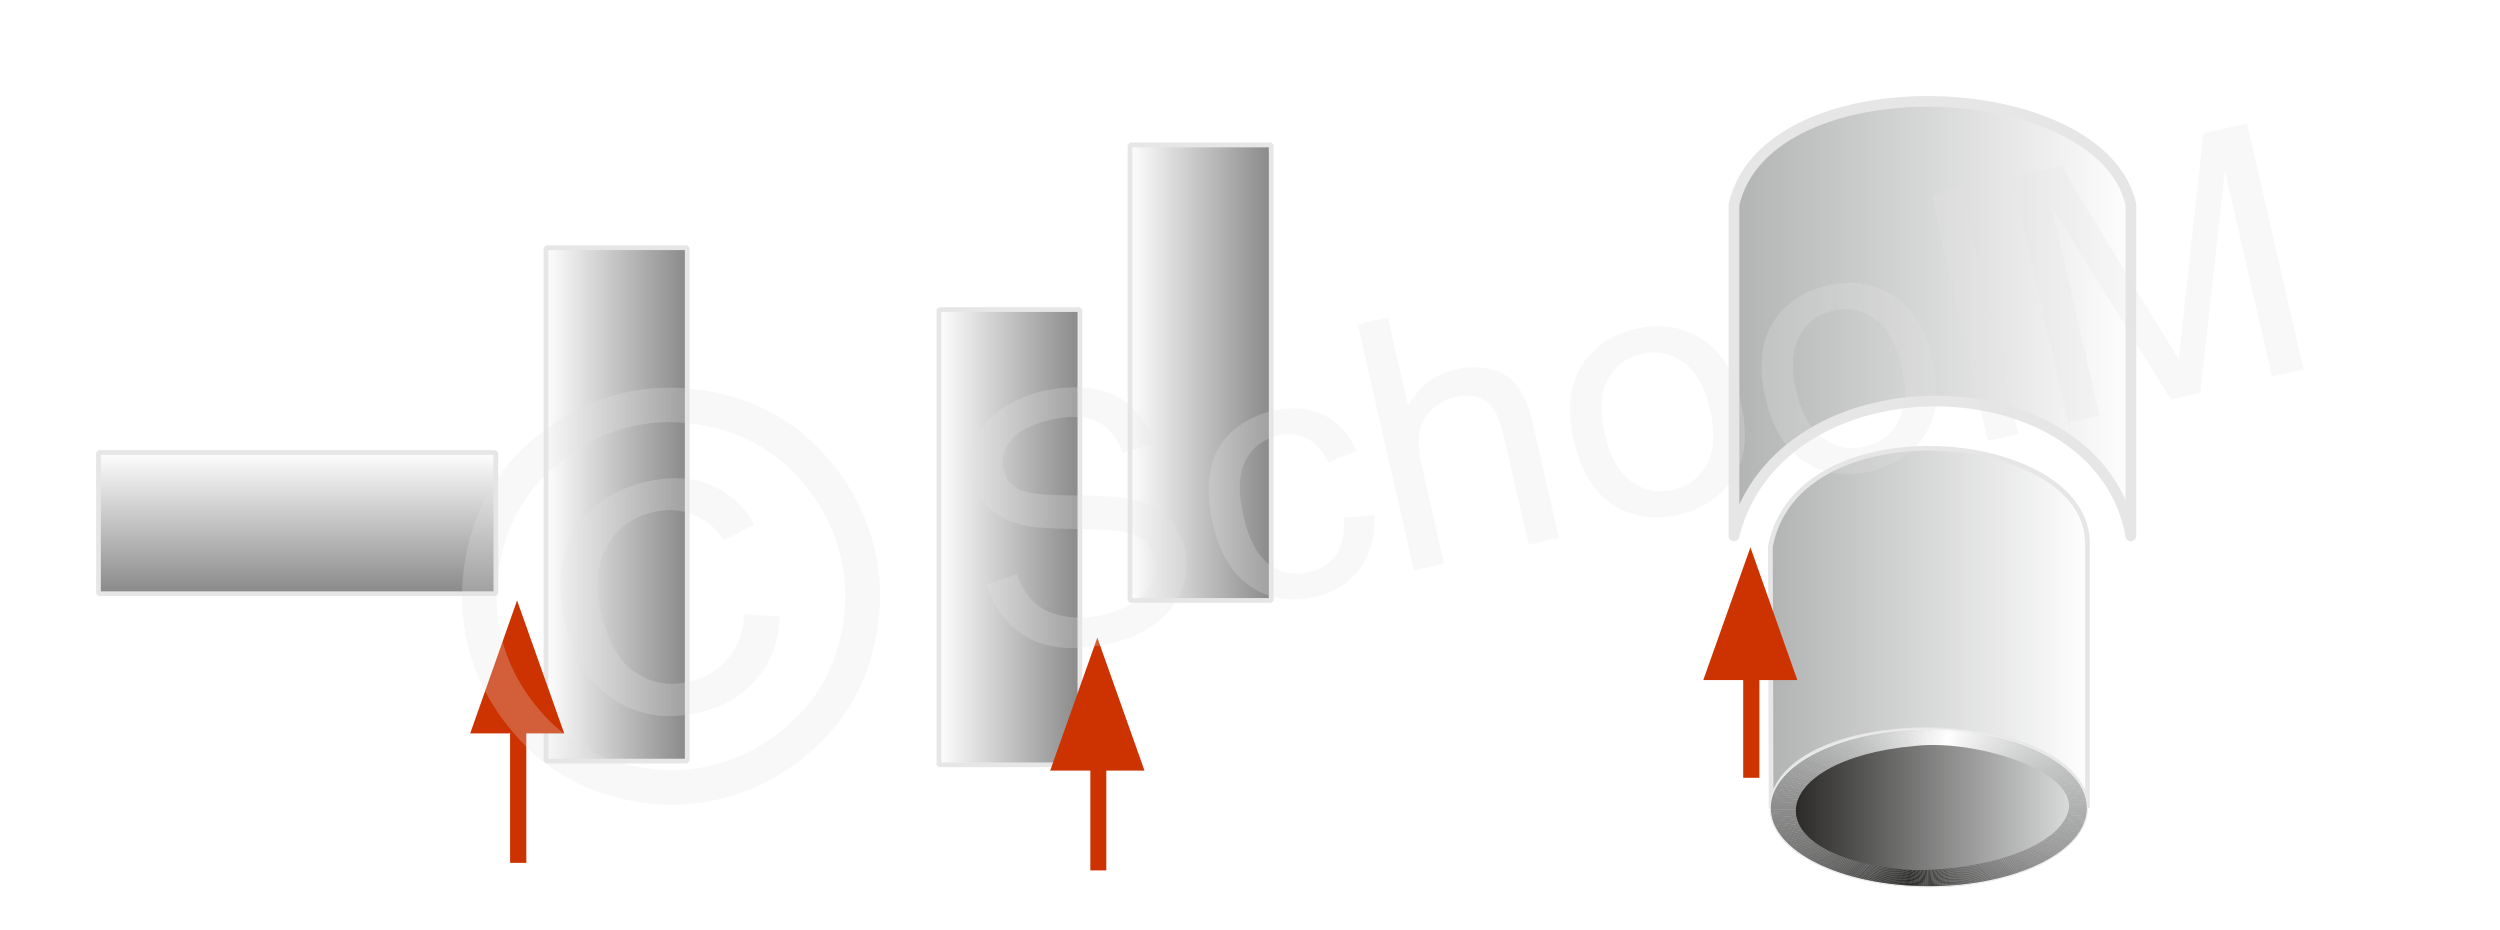 <svg xmlns="http://www.w3.org/2000/svg" width="484" height="180" style="shape-rendering:geometricPrecision;text-rendering:geometricPrecision;image-rendering:optimizeQuality;fill-rule:evenodd;clip-rule:evenodd" viewBox="0 0 100.12 37.27" xmlns:xlink="http://www.w3.org/1999/xlink"><defs><clipPath id="id0"><path d="M77.27 35.55c-3.51 0-6.36-1.41-6.36-3.16 0-1.75 2.85-3.17 6.36-3.17 3.52 0 6.36 1.42 6.36 3.17s-2.84 3.16-6.36 3.16z"/></clipPath><linearGradient id="id1" gradientUnits="userSpaceOnUse" x1="69.46" y1="12.77" x2="85.38" y2="12.77"><stop offset="0" style="stop-opacity:1;stop-color:#b2b3b3"/><stop offset="1" style="stop-opacity:1;stop-color:#fefefe"/></linearGradient><linearGradient id="id2" gradientUnits="userSpaceOnUse" x1="27.5" y1="20.22" x2="21.84" y2="20.22"><stop offset="0" style="stop-opacity:1;stop-color:#898989"/><stop offset="1" style="stop-opacity:1;stop-color:#fefefe"/></linearGradient><linearGradient id="id3" gradientUnits="userSpaceOnUse" xlink:href="#id1" x1="70.92" y1="25.18" x2="83.63" y2="25.18"/><linearGradient id="id4" gradientUnits="userSpaceOnUse" xlink:href="#id2" x1="43.24" y1="21.54" x2="37.59" y2="21.54"/><linearGradient id="id5" gradientUnits="userSpaceOnUse" xlink:href="#id2" x1="50.91" y1="14.94" x2="45.25" y2="14.94"/><linearGradient id="id6" gradientUnits="userSpaceOnUse" x1="71.94" y1="32.37" x2="82.89" y2="32.37"><stop offset="0" style="stop-opacity:1;stop-color:#2b2a29"/><stop offset="1" style="stop-opacity:1;stop-color:#d9dada"/></linearGradient><linearGradient id="id7" gradientUnits="userSpaceOnUse" xlink:href="#id2" x1="11.87" y1="23.8" x2="11.87" y2="18.14"/></defs><g id="Ebene_x0020_1"><g id="_1099997136"><polygon points="21.84,30.51 21.84,9.93 27.5,9.93 27.5,30.51" style="fill:url(#id2);stroke:#e6e6e6;stroke-width:.19;stroke-linejoin:bevel;stroke-miterlimit:22.926"/><polygon points="45.25,24.07 45.25,5.81 50.91,5.81 50.91,24.07" style="fill:url(#id5);stroke:#e6e6e6;stroke-width:.19;stroke-linejoin:bevel;stroke-miterlimit:22.926"/><polygon points="37.59,30.66 37.59,12.41 43.24,12.41 43.24,30.66" style="fill:url(#id4);stroke:#e6e6e6;stroke-width:.19;stroke-linejoin:bevel;stroke-miterlimit:22.926"/><polygon points="3.9,18.14 19.83,18.14 19.83,23.8 3.9,23.8" style="fill:url(#id7);stroke:#e6e6e6;stroke-width:.19;stroke-linejoin:bevel;stroke-miterlimit:22.926"/><path d="M83.63 32.39c-.36-4.14-12.37-4.23-12.68 0l-.03-10.47c1.07-5.77 12.71-4.69 12.71-.15v10.62z" style="fill:url(#id3);stroke:#e6e6e6;stroke-width:.19;stroke-miterlimit:22.926"/><g><g style="clip-path:url(#id0)"><polygon points="77.27,32.39 79.24,24.95 79.1,24.91" style="fill:#fefefe"/><polygon id="1" points="77.27,32.39 79.13,24.92 79.01,24.89" style="fill:#fdfdfd"/><polygon id="2" points="77.27,32.39 79.04,24.89 78.92,24.87" style="fill:#fcfcfc"/><polygon id="3" points="77.27,32.39 78.94,24.87 78.83,24.85" style="fill:#fbfcfb"/><polygon id="4" points="77.27,32.39 78.85,24.85 78.73,24.83" style="fill:#fbfbfb"/><polygon id="5" points="77.27,32.39 78.76,24.83 78.64,24.81" style="fill:#fafafa"/><polygon id="6" points="77.27,32.39 78.66,24.82 78.55,24.8" style="fill:#f9f9f9"/><polygon id="7" points="77.27,32.39 78.57,24.8 78.45,24.78" style="fill:#f9f9f9"/><polygon id="8" points="77.27,32.39 78.48,24.79 78.36,24.77" style="fill:#f8f8f8"/><polygon id="9" points="77.27,32.39 78.38,24.77 78.27,24.75" style="fill:#f7f7f7"/><polygon id="10" points="77.27,32.39 78.29,24.76 78.17,24.74" style="fill:#f6f6f6"/><polygon id="11" points="77.27,32.39 78.2,24.75 78.08,24.73" style="fill:#f6f6f6"/><polygon id="12" points="77.27,32.39 78.1,24.73 77.98,24.72" style="fill:#f5f5f5"/><polygon id="13" points="77.27,32.39 78.01,24.73 77.89,24.71" style="fill:#f4f4f4"/><polygon id="14" points="77.27,32.39 77.91,24.72 77.79,24.71" style="fill:#f3f4f4"/><polygon id="15" points="77.27,32.39 77.82,24.71 77.7,24.7" style="fill:#f3f3f3"/><polygon id="16" points="77.27,32.39 77.72,24.7 77.6,24.7" style="fill:#f2f2f2"/><polygon id="17" points="77.27,32.39 77.63,24.7 77.51,24.69" style="fill:#f1f1f1"/><polygon id="18" points="77.27,32.39 77.53,24.69 77.42,24.69" style="fill:#f1f1f1"/><polygon id="19" points="77.27,32.39 77.44,24.69 77.32,24.69" style="fill:#f0f0f0"/><polygon id="20" points="77.27,32.39 77.34,24.69 77.23,24.69" style="fill:#efefef"/><polygon id="21" points="77.27,32.39 77.25,24.69 77.13,24.69" style="fill:#eeefef"/><polygon id="22" points="77.27,32.39 77.15,24.69 77.04,24.69" style="fill:#eee"/><polygon id="23" points="77.27,32.39 77.06,24.69 76.94,24.7" style="fill:#ededed"/><polygon id="24" points="77.27,32.39 76.96,24.7 76.85,24.7" style="fill:#eceded"/><polygon id="25" points="77.27,32.39 76.87,24.7 76.75,24.71" style="fill:#ebecec"/><polygon id="26" points="77.27,32.39 76.78,24.71 76.66,24.71" style="fill:#ebebeb"/><polygon id="27" points="77.27,32.39 76.68,24.71 76.56,24.72" style="fill:#eaeaea"/><polygon id="28" points="77.27,32.39 76.59,24.72 76.47,24.73" style="fill:#e9eaea"/><polygon id="29" points="77.27,32.39 76.49,24.73 76.37,24.74" style="fill:#e9e9e9"/><polygon id="30" points="77.27,32.39 76.4,24.74 76.28,24.75" style="fill:#e8e8e8"/><polygon id="31" points="77.27,32.39 76.3,24.75 76.19,24.77" style="fill:#e7e8e8"/><polygon id="32" points="77.27,32.39 76.21,24.76 76.09,24.78" style="fill:#e6e7e7"/><polygon id="33" points="77.27,32.39 76.12,24.78 76,24.8" style="fill:#e6e6e6"/><polygon id="34" points="77.27,32.39 76.02,24.79 75.9,24.81" style="fill:#e5e5e5"/><polygon id="35" points="77.27,32.39 75.93,24.81 75.81,24.83" style="fill:#e4e5e5"/><polygon id="36" points="77.27,32.39 75.83,24.83 75.72,24.85" style="fill:#e4e4e4"/><polygon id="37" points="77.27,32.39 75.74,24.84 75.63,24.87" style="fill:#e3e3e3"/><polygon id="38" points="77.27,32.39 75.65,24.86 75.53,24.89" style="fill:#e2e3e3"/><polygon id="39" points="77.27,32.39 75.56,24.88 75.44,24.91" style="fill:#e1e2e2"/><polygon id="40" points="77.27,32.39 75.46,24.91 75.35,24.93" style="fill:#e1e1e1"/><polygon id="41" points="77.27,32.39 75.37,24.93 75.26,24.96" style="fill:#e0e0e0"/><polygon id="42" points="77.27,32.39 75.28,24.95 75.17,24.98" style="fill:#dfe0e0"/><polygon id="43" points="77.27,32.39 75.19,24.98 75.08,25.01" style="fill:#dedfdf"/><polygon id="44" points="77.27,32.39 75.1,25 74.98,25.04" style="fill:#dedede"/><polygon id="45" points="77.27,32.39 75.01,25.03 74.89,25.07" style="fill:#ddddde"/><polygon id="46" points="77.27,32.39 74.92,25.06 74.8,25.1" style="fill:#dcdddd"/><polygon id="47" points="77.27,32.39 74.83,25.09 74.71,25.13" style="fill:#dcdcdc"/><polygon id="48" points="77.27,32.39 74.74,25.12 74.63,25.16" style="fill:#dbdbdb"/><polygon id="49" points="77.27,32.39 74.65,25.15 74.54,25.19" style="fill:#dadbdb"/><polygon id="50" points="77.27,32.39 74.56,25.18 74.45,25.23" style="fill:#d9dada"/><polygon id="51" points="77.27,32.39 74.47,25.22 74.36,25.26" style="fill:#d9d9d9"/><polygon id="52" points="77.27,32.39 74.38,25.25 74.27,25.3" style="fill:#d8d8d9"/><polygon id="53" points="77.27,32.39 74.29,25.29 74.19,25.34" style="fill:#d7d8d8"/><polygon id="54" points="77.27,32.39 74.21,25.33 74.1,25.37" style="fill:#d6d7d7"/><polygon id="55" points="77.27,32.39 74.12,25.37 74.01,25.41" style="fill:#d6d6d6"/><polygon id="56" points="77.27,32.39 74.03,25.4 73.93,25.46" style="fill:#d5d5d6"/><polygon id="57" points="77.27,32.39 73.95,25.45 73.84,25.5" style="fill:#d4d5d5"/><polygon id="58" points="77.27,32.39 73.86,25.49 73.76,25.54" style="fill:#d3d4d4"/><polygon id="59" points="77.27,32.39 73.78,25.53 73.67,25.58" style="fill:#d2d3d3"/><polygon id="60" points="77.27,32.39 73.69,25.57 73.59,25.63" style="fill:#d2d2d3"/><polygon id="61" points="77.27,32.39 73.61,25.62 73.51,25.67" style="fill:#d1d2d2"/><polygon id="62" points="77.27,32.39 73.53,25.66 73.42,25.72" style="fill:#d0d1d1"/><polygon id="63" points="77.27,32.39 73.44,25.71 73.34,25.77" style="fill:#cfd0d0"/><polygon id="64" points="77.27,32.39 73.36,25.76 73.26,25.82" style="fill:#cfcfcf"/><polygon id="65" points="77.27,32.39 73.28,25.81 73.18,25.87" style="fill:#cececf"/><polygon id="66" points="77.27,32.39 73.2,25.86 73.1,25.92" style="fill:#cdcece"/><polygon id="67" points="77.27,32.39 73.12,25.91 73.02,25.97" style="fill:#cccdcd"/><polygon id="68" points="77.27,32.39 73.04,25.96 72.94,26.02" style="fill:#ccc"/><polygon id="69" points="77.27,32.39 72.96,26.01 72.86,26.08" style="fill:#cbcbcc"/><polygon id="70" points="77.27,32.39 72.88,26.06 72.79,26.13" style="fill:#cacbcb"/><polygon id="71" points="77.27,32.39 72.81,26.12 72.71,26.19" style="fill:#c9caca"/><polygon id="72" points="77.27,32.39 72.73,26.17 72.63,26.24" style="fill:#c8c9c9"/><polygon id="73" points="77.27,32.39 72.65,26.23 72.56,26.3" style="fill:#c8c8c9"/><polygon id="74" points="77.27,32.39 72.58,26.29 72.48,26.36" style="fill:#c7c8c8"/><polygon id="75" points="77.27,32.39 72.5,26.35 72.41,26.42" style="fill:#c6c7c7"/><polygon id="76" points="77.27,32.39 72.43,26.41 72.34,26.48" style="fill:#c5c6c6"/><polygon id="77" points="77.27,32.39 72.36,26.47 72.26,26.54" style="fill:#c5c5c6"/><polygon id="78" points="77.27,32.39 72.28,26.53 72.19,26.6" style="fill:#c4c5c5"/><polygon id="79" points="77.27,32.39 72.21,26.59 72.12,26.67" style="fill:#c3c4c4"/><polygon id="80" points="77.27,32.39 72.14,26.65 72.05,26.73" style="fill:#c2c3c3"/><polygon id="81" points="77.27,32.39 72.07,26.72 71.98,26.8" style="fill:#c2c2c3"/><polygon id="82" points="77.27,32.39 72,26.78 71.91,26.86" style="fill:#c1c1c2"/><polygon id="83" points="77.27,32.39 71.93,26.84 71.85,26.93" style="fill:#c0c1c1"/><polygon id="84" points="77.27,32.39 71.86,26.91 71.78,27" style="fill:#bfc0c0"/><polygon id="85" points="77.27,32.39 71.8,26.98 71.71,27.06" style="fill:#bfbfc0"/><polygon id="86" points="77.27,32.39 71.73,27.05 71.65,27.13" style="fill:#bebebf"/><polygon id="87" points="77.27,32.39 71.66,27.11 71.58,27.2" style="fill:#bdbebe"/><polygon id="88" points="77.27,32.39 71.6,27.18 71.52,27.27" style="fill:#bcbdbd"/><polygon id="89" points="77.27,32.39 71.54,27.25 71.46,27.34" style="fill:#bbbcbd"/><polygon id="90" points="77.27,32.39 71.47,27.33 71.4,27.42" style="fill:#bbbbbc"/><polygon id="91" points="77.27,32.39 71.41,27.4 71.34,27.49" style="fill:#babbbb"/><polygon id="92" points="77.27,32.39 71.35,27.47 71.28,27.56" style="fill:#b9baba"/><polygon id="93" points="77.27,32.39 71.29,27.54 71.22,27.64" style="fill:#b8b9ba"/><polygon id="94" points="77.27,32.39 71.23,27.62 71.16,27.71" style="fill:#b8b8b9"/><polygon id="95" points="77.27,32.39 71.17,27.69 71.1,27.79" style="fill:#b7b8b8"/><polygon id="96" points="77.27,32.39 71.12,27.77 71.05,27.86" style="fill:#b6b7b7"/><polygon id="97" points="77.27,32.39 71.06,27.84 70.99,27.94" style="fill:#b5b6b7"/><polygon id="98" points="77.27,32.39 71,27.92 70.94,28.02" style="fill:#b5b5b6"/><polygon id="99" points="77.27,32.39 70.95,28 70.88,28.1" style="fill:#b4b4b5"/><polygon id="100" points="77.27,32.39 70.9,28.08 70.83,28.18" style="fill:#b3b4b4"/><polygon id="101" points="77.27,32.39 70.84,28.16 70.78,28.25" style="fill:#b2b3b3"/><polygon id="102" points="77.27,32.39 70.79,28.24 70.73,28.34" style="fill:#b1b2b3"/><polygon id="103" points="77.27,32.39 70.74,28.32 70.68,28.42" style="fill:#b1b1b2"/><polygon id="104" points="77.27,32.39 70.69,28.4 70.63,28.5" style="fill:#b0b0b1"/><polygon id="105" points="77.27,32.39 70.64,28.48 70.58,28.58" style="fill:#afb0b0"/><polygon id="106" points="77.27,32.39 70.59,28.56 70.54,28.66" style="fill:#aeafaf"/><polygon id="107" points="77.27,32.39 70.55,28.64 70.49,28.75" style="fill:#adaeae"/><polygon id="108" points="77.27,32.39 70.5,28.73 70.45,28.83" style="fill:#adadae"/><polygon id="109" points="77.27,32.39 70.46,28.81 70.4,28.91" style="fill:#acacad"/><polygon id="110" points="77.27,32.39 70.41,28.89 70.36,29" style="fill:#abacac"/><polygon id="111" points="77.27,32.39 70.37,28.98 70.32,29.08" style="fill:#aaabab"/><polygon id="112" points="77.27,32.39 70.33,29.06 70.28,29.17" style="fill:#a9aaaa"/><polygon id="113" points="77.27,32.39 70.29,29.15 70.24,29.26" style="fill:#a9a9a9"/><polygon id="114" points="77.27,32.39 70.25,29.24 70.2,29.34" style="fill:#a8a8a9"/><polygon id="115" points="77.27,32.39 70.21,29.32 70.17,29.43" style="fill:#a7a7a8"/><polygon id="116" points="77.27,32.39 70.17,29.41 70.13,29.52" style="fill:#a6a7a7"/><polygon id="117" points="77.27,32.39 70.14,29.5 70.09,29.61" style="fill:#a5a6a6"/><polygon id="118" points="77.27,32.39 70.1,29.58 70.06,29.7" style="fill:#a4a5a5"/><polygon id="119" points="77.27,32.39 70.07,29.67 70.03,29.78" style="fill:#a4a4a4"/><polygon id="120" points="77.27,32.39 70.04,29.76 70,29.87" style="fill:#a3a3a4"/><polygon id="121" points="77.27,32.39 70,29.85 69.97,29.96" style="fill:#a2a3a3"/><polygon id="122" points="77.27,32.39 69.97,29.94 69.94,30.05" style="fill:#a1a2a2"/><polygon id="123" points="77.27,32.39 69.94,30.03 69.91,30.14" style="fill:#a0a1a1"/><polygon id="124" points="77.27,32.39 69.92,30.12 69.88,30.24" style="fill:#a0a0a0"/><polygon id="125" points="77.27,32.39 69.89,30.21 69.86,30.33" style="fill:#9f9f9f"/><polygon id="126" points="77.27,32.39 69.86,30.3 69.83,30.42" style="fill:#9e9e9f"/><polygon id="127" points="77.27,32.39 69.84,30.4 69.81,30.51" style="fill:#9d9e9e"/><polygon id="128" points="77.27,32.39 69.81,30.49 69.78,30.6" style="fill:#9c9d9d"/><polygon id="129" points="77.27,32.39 69.79,30.58 69.76,30.69" style="fill:#9c9c9c"/><polygon id="130" points="77.27,32.39 69.77,30.67 69.74,30.79" style="fill:#9b9b9b"/><polygon id="131" points="77.27,32.39 69.75,30.76 69.72,30.88" style="fill:#9a9a9a"/><polygon id="132" points="77.27,32.39 69.73,30.86 69.71,30.97" style="fill:#999a99"/><polygon id="133" points="77.27,32.39 69.71,30.95 69.69,31.07" style="fill:#989999"/><polygon id="134" points="77.27,32.39 69.69,31.04 69.67,31.16" style="fill:#979898"/><polygon id="135" points="77.27,32.39 69.68,31.14 69.66,31.25" style="fill:#979797"/><polygon id="136" points="77.27,32.39 69.66,31.23 69.65,31.35" style="fill:#969696"/><polygon id="137" points="77.27,32.39 69.65,31.32 69.63,31.44" style="fill:#959595"/><polygon id="138" points="77.27,32.39 69.64,31.42 69.62,31.54" style="fill:#949594"/><polygon id="139" points="77.27,32.39 69.62,31.51 69.61,31.63" style="fill:#939494"/><polygon id="140" points="77.27,32.39 69.61,31.61 69.6,31.72" style="fill:#939393"/><polygon id="141" points="77.27,32.39 69.61,31.7 69.6,31.82" style="fill:#929292"/><polygon id="142" points="77.27,32.39 69.6,31.8 69.59,31.91" style="fill:#919191"/><polygon id="143" points="77.27,32.39 69.59,31.89 69.58,32.01" style="fill:#909090"/><polygon id="144" points="77.27,32.39 69.59,31.98 69.58,32.1" style="fill:#8f908f"/><polygon id="145" points="77.27,32.39 69.58,32.08 69.58,32.2" style="fill:#8e8f8e"/><polygon id="146" points="77.27,32.39 69.58,32.17 69.58,32.29" style="fill:#8e8e8e"/><polygon id="147" points="77.27,32.39 69.58,32.27 69.57,32.39" style="fill:#8d8d8d"/><polygon id="148" points="77.27,32.39 69.58,32.36 69.58,32.48" style="fill:#8c8c8c"/><polygon id="149" points="77.27,32.39 69.58,32.46 69.58,32.58" style="fill:#8b8b8b"/><polygon id="150" points="77.27,32.39 69.58,32.55 69.58,32.67" style="fill:#8a8b8a"/><polygon id="151" points="77.27,32.39 69.58,32.65 69.58,32.77" style="fill:#8a8a89"/><polygon id="152" points="77.27,32.39 69.58,32.74 69.59,32.86" style="fill:#898989"/><polygon id="153" points="77.27,32.39 69.59,32.84 69.6,32.96" style="fill:#888"/><polygon id="154" points="77.27,32.39 69.59,32.93 69.6,33.05" style="fill:#878787"/><polygon id="155" points="77.27,32.39 69.6,33.03 69.61,33.15" style="fill:#868686"/><polygon id="156" points="77.27,32.39 69.61,33.12 69.62,33.24" style="fill:#858585"/><polygon id="157" points="77.27,32.39 69.62,33.22 69.63,33.33" style="fill:#848584"/><polygon id="158" points="77.27,32.39 69.63,33.31 69.65,33.43" style="fill:#838483"/><polygon id="159" points="77.27,32.39 69.64,33.4 69.66,33.52" style="fill:#838382"/><polygon id="160" points="77.27,32.39 69.66,33.5 69.67,33.62" style="fill:#828281"/><polygon id="161" points="77.27,32.39 69.67,33.59 69.69,33.71" style="fill:#818180"/><polygon id="162" points="77.27,32.39 69.69,33.69 69.71,33.8" style="fill:gray"/><polygon id="163" points="77.27,32.39 69.7,33.78 69.72,33.9" style="fill:#7f7f7f"/><polygon id="164" points="77.27,32.39 69.72,33.87 69.74,33.99" style="fill:#7e7e7e"/><polygon id="165" points="77.27,32.39 69.74,33.96 69.76,34.08" style="fill:#7d7d7d"/><polygon id="166" points="77.27,32.39 69.76,34.06 69.78,34.17" style="fill:#7c7c7c"/><polygon id="167" points="77.27,32.39 69.78,34.15 69.81,34.27" style="fill:#7c7c7b"/><polygon id="168" points="77.27,32.39 69.8,34.24 69.83,34.36" style="fill:#7b7b7a"/><polygon id="169" points="77.27,32.39 69.83,34.33 69.86,34.45" style="fill:#7a7a79"/><polygon id="170" points="77.27,32.39 69.85,34.43 69.88,34.54" style="fill:#797978"/><polygon id="171" points="77.27,32.39 69.88,34.52 69.91,34.63" style="fill:#787877"/><polygon id="172" points="77.27,32.39 69.9,34.61 69.94,34.72" style="fill:#777"/><polygon id="173" points="77.27,32.39 69.93,34.7 69.97,34.81" style="fill:#767676"/><polygon id="174" points="77.27,32.39 69.96,34.79 70,34.9" style="fill:#757575"/><polygon id="175" points="77.27,32.39 69.99,34.88 70.03,34.99" style="fill:#747474"/><polygon id="176" points="77.27,32.39 70.02,34.97 70.06,35.08" style="fill:#737373"/><polygon id="177" points="77.27,32.39 70.05,35.06 70.09,35.17" style="fill:#737372"/><polygon id="178" points="77.27,32.39 70.09,35.15 70.13,35.26" style="fill:#727271"/><polygon id="179" points="77.27,32.39 70.12,35.23 70.17,35.34" style="fill:#717170"/><polygon id="180" points="77.27,32.39 70.16,35.32 70.2,35.43" style="fill:#70706f"/><polygon id="181" points="77.27,32.39 70.19,35.41 70.24,35.52" style="fill:#6f6f6e"/><polygon id="182" points="77.27,32.39 70.23,35.5 70.28,35.6" style="fill:#6e6e6d"/><polygon id="183" points="77.27,32.39 70.27,35.58 70.32,35.69" style="fill:#6d6d6d"/><polygon id="184" points="77.27,32.39 70.31,35.67 70.36,35.78" style="fill:#6c6c6c"/><polygon id="185" points="77.27,32.39 70.35,35.75 70.4,35.86" style="fill:#6b6b6b"/><polygon id="186" points="77.27,32.39 70.39,35.84 70.45,35.95" style="fill:#6b6b6a"/><polygon id="187" points="77.27,32.39 70.44,35.92 70.49,36.03" style="fill:#6a6a69"/><polygon id="188" points="77.27,32.39 70.48,36.01 70.54,36.11" style="fill:#696968"/><polygon id="189" points="77.27,32.39 70.52,36.09 70.58,36.2" style="fill:#686867"/><polygon id="190" points="77.27,32.39 70.57,36.17 70.63,36.28" style="fill:#676766"/><polygon id="191" points="77.27,32.39 70.62,36.26 70.68,36.36" style="fill:#666665"/><polygon id="192" points="77.27,32.39 70.67,36.34 70.73,36.44" style="fill:#656564"/><polygon id="193" points="77.27,32.39 70.72,36.42 70.78,36.52" style="fill:#646464"/><polygon id="194" points="77.27,32.39 70.77,36.5 70.83,36.6" style="fill:#636363"/><polygon id="195" points="77.27,32.39 70.82,36.58 70.88,36.68" style="fill:#636262"/><polygon id="196" points="77.27,32.39 70.87,36.66 70.94,36.76" style="fill:#626261"/><polygon id="197" points="77.27,32.39 70.92,36.74 70.99,36.84" style="fill:#616160"/><polygon id="198" points="77.27,32.39 70.98,36.82 71.05,36.91" style="fill:#60605f"/><polygon id="199" points="77.27,32.39 71.03,36.89 71.1,36.99" style="fill:#5f5f5e"/><polygon id="200" points="77.27,32.39 71.09,36.97 71.16,37.06" style="fill:#5e5e5d"/><polygon id="201" points="77.27,32.39 71.14,37.05 71.22,37.14" style="fill:#5d5d5c"/><polygon id="202" points="77.27,32.39 71.2,37.12 71.28,37.21" style="fill:#5c5c5b"/><polygon id="203" points="77.27,32.39 71.26,37.19 71.34,37.29" style="fill:#5b5b5b"/><polygon id="204" points="77.27,32.39 71.32,37.27 71.4,37.36" style="fill:#5a5a5a"/><polygon id="205" points="77.27,32.39 71.38,37.34 71.46,37.43" style="fill:#5a5959"/><polygon id="206" points="77.27,32.39 71.44,37.41 71.52,37.5" style="fill:#595858"/><polygon id="207" points="77.27,32.39 71.5,37.49 71.58,37.57" style="fill:#585757"/><polygon id="208" points="77.27,32.39 71.57,37.56 71.65,37.64" style="fill:#575656"/><polygon id="209" points="77.27,32.39 71.63,37.63 71.71,37.71" style="fill:#565655"/><polygon id="210" points="77.27,32.39 71.7,37.7 71.78,37.78" style="fill:#555554"/><polygon id="211" points="77.27,32.39 71.76,37.76 71.85,37.85" style="fill:#545453"/><polygon id="212" points="77.27,32.39 71.83,37.83 71.91,37.91" style="fill:#535352"/><polygon id="213" points="77.27,32.39 71.9,37.9 71.98,37.98" style="fill:#525251"/><polygon id="214" points="77.27,32.39 71.97,37.96 72.05,38.04" style="fill:#515150"/><polygon id="215" points="77.27,32.39 72.03,38.03 72.12,38.11" style="fill:#50504f"/><polygon id="216" points="77.27,32.39 72.1,38.09 72.19,38.17" style="fill:#4f4f4e"/><polygon id="217" points="77.27,32.39 72.18,38.16 72.26,38.23" style="fill:#4e4e4d"/><polygon id="218" points="77.27,32.39 72.25,38.22 72.34,38.29" style="fill:#4d4d4c"/><polygon id="219" points="77.27,32.39 72.32,38.28 72.41,38.36" style="fill:#4c4c4b"/><polygon id="220" points="77.27,32.39 72.39,38.34 72.48,38.41" style="fill:#4b4b4a"/><polygon id="221" points="77.27,32.39 72.47,38.4 72.56,38.47" style="fill:#4a4a49"/><polygon id="222" points="77.27,32.39 72.54,38.46 72.63,38.53" style="fill:#494948"/><polygon id="223" points="77.27,32.39 72.61,38.52 72.71,38.59" style="fill:#484847"/><polygon id="224" points="77.27,32.39 72.69,38.57 72.79,38.64" style="fill:#474746"/><polygon id="225" points="77.27,32.39 72.77,38.63 72.86,38.7" style="fill:#474646"/><polygon id="226" points="77.27,32.39 72.84,38.68 72.94,38.75" style="fill:#464545"/><polygon id="227" points="77.27,32.39 72.92,38.74 73.02,38.8" style="fill:#454444"/><polygon id="228" points="77.27,32.39 73,38.79 73.1,38.86" style="fill:#444343"/><polygon id="229" points="77.27,32.39 73.08,38.84 73.18,38.91" style="fill:#434242"/><polygon id="230" points="77.27,32.39 73.16,38.89 73.26,38.96" style="fill:#424241"/><polygon id="231" points="77.27,32.39 73.24,38.94 73.34,39.01" style="fill:#414140"/><polygon id="232" points="77.27,32.39 73.32,38.99 73.42,39.05" style="fill:#40403f"/><polygon id="233" points="77.27,32.39 73.4,39.04 73.51,39.1" style="fill:#3f3f3e"/><polygon id="234" points="77.27,32.39 73.49,39.09 73.59,39.15" style="fill:#3e3e3d"/><polygon id="235" points="77.27,32.39 73.57,39.14 73.67,39.19" style="fill:#3d3d3c"/><polygon id="236" points="77.27,32.39 73.65,39.18 73.76,39.24" style="fill:#3c3c3b"/><polygon id="237" points="77.27,32.39 73.74,39.22 73.84,39.28" style="fill:#3b3b3a"/><polygon id="238" points="77.27,32.39 73.82,39.27 73.93,39.32" style="fill:#3a3a39"/><polygon id="239" points="77.27,32.39 73.91,39.31 74.01,39.36" style="fill:#393938"/><polygon id="240" points="77.27,32.39 73.99,39.35 74.1,39.4" style="fill:#383837"/><polygon id="241" points="77.27,32.39 74.08,39.39 74.19,39.44" style="fill:#373736"/><polygon id="242" points="77.27,32.39 74.16,39.43 74.27,39.48" style="fill:#363635"/><polygon id="243" points="77.27,32.39 74.25,39.47 74.36,39.51" style="fill:#353534"/><polygon id="244" points="77.27,32.39 74.34,39.5 74.45,39.55" style="fill:#343433"/><polygon id="245" points="77.27,32.39 74.43,39.54 74.54,39.58" style="fill:#333332"/><polygon id="246" points="77.27,32.39 74.51,39.57 74.63,39.62" style="fill:#323231"/><polygon id="247" points="77.27,32.39 74.6,39.61 74.71,39.65" style="fill:#313130"/><polygon id="248" points="77.27,32.39 74.69,39.64 74.8,39.68" style="fill:#30302f"/><polygon id="249" points="77.27,32.39 74.78,39.67 74.89,39.71" style="fill:#2f2f2e"/><polygon id="250" points="77.27,32.39 74.87,39.7 74.98,39.74" style="fill:#2e2e2d"/><polygon id="251" points="77.27,32.39 74.96,39.73 75.08,39.77" style="fill:#2e2d2c"/><polygon id="252" points="77.27,32.39 75.05,39.76 75.17,39.79" style="fill:#2d2c2b"/><polygon id="253" points="77.27,32.39 75.14,39.78 75.26,39.82" style="fill:#2c2b2a"/><polygon id="254" points="77.27,32.39 75.23,39.81 75.35,39.84" style="fill:#2b2a29"/><polygon id="255" points="77.27,32.39 75.33,39.84 75.44,39.86" style="fill:#2c2b2a"/><polygon id="256" points="77.27,32.39 75.42,39.86 75.53,39.89" style="fill:#2d2c2b"/><polygon id="257" points="77.27,32.39 75.51,39.88 75.63,39.91" style="fill:#2e2d2c"/><polygon id="258" points="77.27,32.39 75.6,39.9 75.72,39.93" style="fill:#2e2e2d"/><polygon id="259" points="77.27,32.39 75.7,39.92 75.81,39.95" style="fill:#2f2f2e"/><polygon id="260" points="77.27,32.39 75.79,39.94 75.9,39.96" style="fill:#30302f"/><polygon id="261" points="77.27,32.39 75.88,39.96 76,39.98" style="fill:#313130"/><polygon id="262" points="77.27,32.39 75.97,39.98 76.09,39.99" style="fill:#323231"/><polygon id="263" points="77.27,32.39 76.07,39.99 76.19,40.01" style="fill:#333332"/><polygon id="264" points="77.27,32.39 76.16,40 76.28,40.02" style="fill:#343433"/><polygon id="265" points="77.27,32.39 76.26,40.02 76.37,40.03" style="fill:#353534"/><polygon id="266" points="77.27,32.39 76.35,40.03 76.47,40.04" style="fill:#363635"/><polygon id="267" points="77.27,32.39 76.44,40.04 76.56,40.05" style="fill:#373736"/><polygon id="268" points="77.27,32.39 76.54,40.05 76.66,40.06" style="fill:#383837"/><polygon id="269" points="77.27,32.39 76.63,40.06 76.75,40.07" style="fill:#393938"/><polygon id="270" points="77.27,32.39 76.73,40.07 76.85,40.07" style="fill:#3a3a39"/><polygon id="271" points="77.27,32.39 76.82,40.07 76.94,40.08" style="fill:#3b3b3a"/><polygon id="272" points="77.27,32.39 76.92,40.08 77.04,40.08" style="fill:#3c3c3b"/><polygon id="273" points="77.27,32.39 77.01,40.08 77.13,40.08" style="fill:#3d3d3c"/><polygon id="274" points="77.27,32.39 77.11,40.08 77.23,40.09" style="fill:#3e3e3d"/><polygon id="275" points="77.27,32.39 77.2,40.08 77.32,40.09" style="fill:#3f3f3e"/><polygon id="276" points="77.27,32.39 77.3,40.09 77.41,40.08" style="fill:#40403f"/><polygon id="277" points="77.27,32.39 77.39,40.08 77.51,40.08" style="fill:#414140"/><polygon id="278" points="77.27,32.39 77.49,40.08 77.6,40.08" style="fill:#424241"/><polygon id="279" points="77.27,32.39 77.58,40.08 77.7,40.07" style="fill:#434242"/><polygon id="280" points="77.27,32.39 77.68,40.07 77.79,40.07" style="fill:#444343"/><polygon id="281" points="77.27,32.39 77.77,40.07 77.89,40.06" style="fill:#454444"/><polygon id="282" points="77.27,32.39 77.86,40.06 77.98,40.05" style="fill:#464545"/><polygon id="283" points="77.27,32.39 77.96,40.05 78.08,40.04" style="fill:#474646"/><polygon id="284" points="77.27,32.39 78.05,40.05 78.17,40.03" style="fill:#474746"/><polygon id="285" points="77.27,32.39 78.15,40.04 78.27,40.02" style="fill:#484847"/><polygon id="286" points="77.27,32.39 78.24,40.02 78.36,40.01" style="fill:#494948"/><polygon id="287" points="77.27,32.39 78.34,40.01 78.45,39.99" style="fill:#4a4a49"/><polygon id="288" points="77.27,32.39 78.43,40 78.55,39.98" style="fill:#4b4b4a"/><polygon id="289" points="77.27,32.39 78.52,39.98 78.64,39.96" style="fill:#4c4c4b"/><polygon id="290" points="77.27,32.39 78.62,39.97 78.73,39.95" style="fill:#4d4d4c"/><polygon id="291" points="77.27,32.39 78.71,39.95 78.83,39.93" style="fill:#4e4e4d"/><polygon id="292" points="77.27,32.39 78.8,39.93 78.92,39.91" style="fill:#4f4f4e"/><polygon id="293" points="77.27,32.39 78.9,39.91 79.01,39.89" style="fill:#50504f"/><polygon id="294" points="77.27,32.39 78.99,39.89 79.1,39.86" style="fill:#515150"/><polygon id="295" points="77.27,32.39 79.08,39.87 79.2,39.84" style="fill:#525251"/><polygon id="296" points="77.27,32.39 79.17,39.85 79.29,39.82" style="fill:#535352"/><polygon id="297" points="77.27,32.39 79.26,39.82 79.38,39.79" style="fill:#545453"/><polygon id="298" points="77.27,32.39 79.36,39.8 79.47,39.77" style="fill:#555554"/><polygon id="299" points="77.27,32.39 79.45,39.77 79.56,39.74" style="fill:#565655"/><polygon id="300" points="77.27,32.39 79.54,39.74 79.65,39.71" style="fill:#575656"/><polygon id="301" points="77.27,32.39 79.63,39.72 79.74,39.68" style="fill:#585757"/><polygon id="302" points="77.27,32.39 79.72,39.69 79.83,39.65" style="fill:#595858"/><polygon id="303" points="77.27,32.39 79.81,39.66 79.92,39.62" style="fill:#5a5959"/><polygon id="304" points="77.27,32.39 79.9,39.62 80.01,39.58" style="fill:#5a5a5a"/><polygon id="305" points="77.27,32.39 79.99,39.59 80.1,39.55" style="fill:#5b5b5b"/><polygon id="306" points="77.27,32.39 80.08,39.56 80.19,39.51" style="fill:#5c5c5b"/><polygon id="307" points="77.27,32.39 80.16,39.52 80.27,39.48" style="fill:#5d5d5c"/><polygon id="308" points="77.27,32.39 80.25,39.49 80.36,39.44" style="fill:#5e5e5d"/><polygon id="309" points="77.27,32.39 80.34,39.45 80.45,39.4" style="fill:#5f5f5e"/><polygon id="310" points="77.27,32.39 80.43,39.41 80.53,39.36" style="fill:#60605f"/><polygon id="311" points="77.27,32.39 80.51,39.37 80.62,39.32" style="fill:#616160"/><polygon id="312" points="77.27,32.39 80.6,39.33 80.7,39.28" style="fill:#626261"/><polygon id="313" points="77.27,32.39 80.68,39.29 80.79,39.24" style="fill:#636262"/><polygon id="314" points="77.27,32.39 80.77,39.25 80.87,39.19" style="fill:#636363"/><polygon id="315" points="77.27,32.39 80.85,39.2 80.96,39.15" style="fill:#646464"/><polygon id="316" points="77.27,32.39 80.94,39.16 81.04,39.1" style="fill:#656564"/><polygon id="317" points="77.27,32.39 81.02,39.11 81.12,39.05" style="fill:#666665"/><polygon id="318" points="77.27,32.39 81.1,39.07 81.2,39.01" style="fill:#676766"/><polygon id="319" points="77.27,32.39 81.18,39.02 81.28,38.96" style="fill:#686867"/><polygon id="320" points="77.27,32.39 81.26,38.97 81.37,38.91" style="fill:#696968"/><polygon id="321" points="77.27,32.39 81.34,38.92 81.45,38.86" style="fill:#6a6a69"/><polygon id="322" points="77.27,32.39 81.43,38.87 81.52,38.8" style="fill:#6b6b6a"/><polygon id="323" points="77.27,32.39 81.5,38.82 81.6,38.75" style="fill:#6b6b6b"/><polygon id="324" points="77.27,32.39 81.58,38.76 81.68,38.7" style="fill:#6c6c6c"/><polygon id="325" points="77.27,32.39 81.66,38.71 81.76,38.64" style="fill:#6d6d6d"/><polygon id="326" points="77.27,32.39 81.74,38.66 81.84,38.59" style="fill:#6e6e6d"/><polygon id="327" points="77.27,32.39 81.82,38.6 81.91,38.53" style="fill:#6f6f6e"/><polygon id="328" points="77.27,32.39 81.89,38.54 81.99,38.47" style="fill:#70706f"/><polygon id="329" points="77.27,32.39 81.97,38.49 82.06,38.41" style="fill:#717170"/><polygon id="330" points="77.27,32.39 82.04,38.43 82.14,38.36" style="fill:#727271"/><polygon id="331" points="77.27,32.39 82.12,38.37 82.21,38.29" style="fill:#737372"/><polygon id="332" points="77.27,32.39 82.19,38.31 82.28,38.23" style="fill:#737373"/><polygon id="333" points="77.27,32.39 82.26,38.25 82.35,38.17" style="fill:#747474"/><polygon id="334" points="77.27,32.39 82.33,38.19 82.42,38.11" style="fill:#757575"/><polygon id="335" points="77.27,32.39 82.41,38.12 82.49,38.04" style="fill:#767676"/><polygon id="336" points="77.27,32.39 82.48,38.06 82.56,37.98" style="fill:#777"/><polygon id="337" points="77.27,32.39 82.55,38 82.63,37.91" style="fill:#787877"/><polygon id="338" points="77.27,32.39 82.61,37.93 82.7,37.85" style="fill:#797978"/><polygon id="339" points="77.27,32.39 82.68,37.86 82.77,37.78" style="fill:#7a7a79"/><polygon id="340" points="77.27,32.39 82.75,37.8 82.83,37.71" style="fill:#7b7b7a"/><polygon id="341" points="77.27,32.39 82.82,37.73 82.9,37.64" style="fill:#7c7c7b"/><polygon id="342" points="77.27,32.39 82.88,37.66 82.96,37.57" style="fill:#7c7c7c"/><polygon id="343" points="77.27,32.39 82.95,37.59 83.02,37.5" style="fill:#7d7d7d"/><polygon id="344" points="77.27,32.39 83.01,37.52 83.09,37.43" style="fill:#7e7e7e"/><polygon id="345" points="77.27,32.39 83.07,37.45 83.15,37.36" style="fill:#7f7f7f"/><polygon id="346" points="77.27,32.39 83.13,37.38 83.21,37.29" style="fill:gray"/><polygon id="347" points="77.27,32.39 83.19,37.31 83.27,37.21" style="fill:#818180"/><polygon id="348" points="77.27,32.39 83.25,37.23 83.33,37.14" style="fill:#828281"/><polygon id="349" points="77.27,32.39 83.31,37.16 83.39,37.06" style="fill:#838382"/><polygon id="350" points="77.27,32.39 83.37,37.08 83.44,36.99" style="fill:#838483"/><polygon id="351" points="77.27,32.39 83.43,37.01 83.5,36.91" style="fill:#848584"/><polygon id="352" points="77.27,32.39 83.49,36.93 83.56,36.84" style="fill:#858585"/><polygon id="353" points="77.27,32.39 83.54,36.85 83.61,36.76" style="fill:#868686"/><polygon id="354" points="77.27,32.39 83.6,36.78 83.66,36.68" style="fill:#878787"/><polygon id="355" points="77.27,32.39 83.65,36.7 83.72,36.6" style="fill:#888"/><polygon id="356" points="77.27,32.39 83.7,36.62 83.77,36.52" style="fill:#898989"/><polygon id="357" points="77.27,32.39 83.75,36.54 83.82,36.44" style="fill:#8a8a89"/><polygon id="358" points="77.27,32.39 83.8,36.46 83.87,36.36" style="fill:#8a8b8a"/><polygon id="359" points="77.27,32.39 83.85,36.38 83.92,36.28" style="fill:#8b8b8b"/><polygon id="360" points="77.27,32.39 83.9,36.3 83.96,36.2" style="fill:#8c8c8c"/><polygon id="361" points="77.27,32.39 83.95,36.22 84.01,36.11" style="fill:#8d8d8d"/><polygon id="362" points="77.27,32.39 84,36.13 84.05,36.03" style="fill:#8e8e8e"/><polygon id="363" points="77.27,32.39 84.04,36.05 84.1,35.95" style="fill:#8e8f8e"/><polygon id="364" points="77.27,32.39 84.09,35.97 84.14,35.86" style="fill:#8f908f"/><polygon id="365" points="77.27,32.39 84.13,35.88 84.18,35.78" style="fill:#909090"/><polygon id="366" points="77.27,32.39 84.17,35.8 84.23,35.69" style="fill:#919191"/><polygon id="367" points="77.27,32.39 84.22,35.71 84.27,35.6" style="fill:#929292"/><polygon id="368" points="77.27,32.39 84.26,35.63 84.3,35.52" style="fill:#939393"/><polygon id="369" points="77.27,32.39 84.3,35.54 84.34,35.43" style="fill:#939494"/><polygon id="370" points="77.27,32.39 84.33,35.45 84.38,35.34" style="fill:#949594"/><polygon id="371" points="77.27,32.39 84.37,35.37 84.42,35.26" style="fill:#959595"/><polygon id="372" points="77.27,32.39 84.41,35.28 84.45,35.17" style="fill:#969696"/><polygon id="373" points="77.27,32.39 84.44,35.19 84.48,35.08" style="fill:#979797"/><polygon id="374" points="77.27,32.39 84.48,35.1 84.52,34.99" style="fill:#979898"/><polygon id="375" points="77.27,32.39 84.51,35.01 84.55,34.9" style="fill:#989999"/><polygon id="376" points="77.27,32.39 84.54,34.92 84.58,34.81" style="fill:#999a99"/><polygon id="377" points="77.27,32.39 84.57,34.83 84.61,34.72" style="fill:#9a9a9a"/><polygon id="378" points="77.27,32.39 84.6,34.74 84.64,34.63" style="fill:#9b9b9b"/><polygon id="379" points="77.27,32.39 84.63,34.65 84.66,34.54" style="fill:#9c9c9c"/><polygon id="380" points="77.27,32.39 84.66,34.56 84.69,34.45" style="fill:#9c9d9d"/><polygon id="381" points="77.27,32.39 84.68,34.47 84.71,34.36" style="fill:#9d9e9e"/><polygon id="382" points="77.27,32.39 84.71,34.38 84.74,34.27" style="fill:#9e9e9f"/><polygon id="383" points="77.27,32.39 84.73,34.29 84.76,34.17" style="fill:#9f9f9f"/><polygon id="384" points="77.27,32.39 84.75,34.2 84.78,34.08" style="fill:#a0a0a0"/><polygon id="385" points="77.27,32.39 84.78,34.1 84.8,33.99" style="fill:#a0a1a1"/><polygon id="386" points="77.27,32.39 84.8,34.01 84.82,33.9" style="fill:#a1a2a2"/><polygon id="387" points="77.27,32.39 84.82,33.92 84.84,33.8" style="fill:#a2a3a3"/><polygon id="388" points="77.27,32.39 84.83,33.83 84.86,33.71" style="fill:#a3a3a4"/><polygon id="389" points="77.27,32.39 84.85,33.73 84.87,33.62" style="fill:#a4a4a4"/><polygon id="390" points="77.27,32.39 84.87,33.64 84.89,33.52" style="fill:#a4a5a5"/><polygon id="391" points="77.27,32.39 84.88,33.55 84.9,33.43" style="fill:#a5a6a6"/><polygon id="392" points="77.27,32.39 84.9,33.45 84.91,33.33" style="fill:#a6a7a7"/><polygon id="393" points="77.27,32.39 84.91,33.36 84.92,33.24" style="fill:#a7a7a8"/><polygon id="394" points="77.27,32.39 84.92,33.26 84.93,33.15" style="fill:#a8a8a9"/><polygon id="395" points="77.27,32.39 84.93,33.17 84.94,33.05" style="fill:#a9a9a9"/><polygon id="396" points="77.27,32.39 84.94,33.07 84.95,32.96" style="fill:#a9aaaa"/><polygon id="397" points="77.27,32.39 84.95,32.98 84.96,32.86" style="fill:#aaabab"/><polygon id="398" points="77.27,32.39 84.95,32.89 84.96,32.77" style="fill:#abacac"/><polygon id="399" points="77.27,32.39 84.96,32.79 84.97,32.67" style="fill:#acacad"/><polygon id="400" points="77.27,32.39 84.96,32.7 84.97,32.58" style="fill:#adadae"/><polygon id="401" points="77.27,32.39 84.97,32.6 84.97,32.48" style="fill:#adaeae"/><polygon id="402" points="77.27,32.39 84.97,32.51 84.97,32.39" style="fill:#aeafaf"/><polygon id="403" points="77.27,32.39 84.97,32.41 84.97,32.29" style="fill:#afb0b0"/><polygon id="404" points="77.27,32.39 84.97,32.32 84.97,32.2" style="fill:#b0b0b1"/><polygon id="405" points="77.27,32.39 84.97,32.22 84.97,32.1" style="fill:#b1b1b2"/><polygon id="406" points="77.27,32.39 84.97,32.13 84.96,32.01" style="fill:#b1b2b3"/><polygon id="407" points="77.27,32.39 84.96,32.03 84.96,31.91" style="fill:#b2b3b3"/><polygon id="408" points="77.27,32.39 84.96,31.94 84.95,31.82" style="fill:#b3b4b4"/><polygon id="409" points="77.27,32.39 84.95,31.84 84.94,31.72" style="fill:#b4b4b5"/><polygon id="410" points="77.27,32.39 84.94,31.75 84.93,31.63" style="fill:#b5b5b6"/><polygon id="411" points="77.27,32.39 84.94,31.65 84.92,31.54" style="fill:#b5b6b7"/><polygon id="412" points="77.27,32.39 84.93,31.56 84.91,31.44" style="fill:#b6b7b7"/><polygon id="413" points="77.27,32.39 84.91,31.47 84.9,31.35" style="fill:#b7b8b8"/><polygon id="414" points="77.27,32.39 84.9,31.37 84.89,31.25" style="fill:#b8b8b9"/><polygon id="415" points="77.27,32.39 84.89,31.28 84.87,31.16" style="fill:#b8b9ba"/><polygon id="416" points="77.27,32.39 84.88,31.18 84.86,31.07" style="fill:#b9baba"/><polygon id="417" points="77.27,32.39 84.86,31.09 84.84,30.97" style="fill:#babbbb"/><polygon id="418" points="77.27,32.39 84.84,31 84.82,30.88" style="fill:#bbbbbc"/><polygon id="419" points="77.27,32.39 84.83,30.9 84.8,30.79" style="fill:#bbbcbd"/><polygon id="420" points="77.27,32.39 84.81,30.81 84.78,30.69" style="fill:#bcbdbd"/><polygon id="421" points="77.27,32.39 84.79,30.72 84.76,30.6" style="fill:#bdbebe"/><polygon id="422" points="77.27,32.39 84.77,30.63 84.74,30.51" style="fill:#bebebf"/><polygon id="423" points="77.27,32.39 84.74,30.53 84.71,30.42" style="fill:#bfbfc0"/><polygon id="424" points="77.27,32.39 84.72,30.44 84.69,30.33" style="fill:#bfc0c0"/><polygon id="425" points="77.27,32.39 84.7,30.35 84.66,30.24" style="fill:#c0c1c1"/><polygon id="426" points="77.27,32.39 84.67,30.26 84.64,30.14" style="fill:#c1c1c2"/><polygon id="427" points="77.27,32.39 84.64,30.17 84.61,30.05" style="fill:#c2c2c3"/><polygon id="428" points="77.27,32.39 84.62,30.08 84.58,29.96" style="fill:#c2c3c3"/><polygon id="429" points="77.27,32.39 84.59,29.99 84.55,29.87" style="fill:#c3c4c4"/><polygon id="430" points="77.27,32.39 84.56,29.9 84.52,29.78" style="fill:#c4c5c5"/><polygon id="431" points="77.27,32.39 84.52,29.81 84.48,29.7" style="fill:#c5c5c6"/><polygon id="432" points="77.27,32.39 84.49,29.72 84.45,29.61" style="fill:#c5c6c6"/><polygon id="433" points="77.27,32.39 84.46,29.63 84.42,29.52" style="fill:#c6c7c7"/><polygon id="434" points="77.27,32.39 84.42,29.54 84.38,29.43" style="fill:#c7c8c8"/><polygon id="435" points="77.27,32.39 84.39,29.45 84.34,29.34" style="fill:#c8c8c9"/><polygon id="436" points="77.27,32.39 84.35,29.37 84.3,29.26" style="fill:#c8c9c9"/><polygon id="437" points="77.27,32.39 84.31,29.28 84.27,29.17" style="fill:#c9caca"/><polygon id="438" points="77.27,32.39 84.28,29.19 84.23,29.08" style="fill:#cacbcb"/><polygon id="439" points="77.27,32.39 84.24,29.11 84.18,29" style="fill:#cbcbcc"/><polygon id="440" points="77.27,32.39 84.19,29.02 84.14,28.91" style="fill:#ccc"/><polygon id="441" points="77.27,32.39 84.15,28.94 84.1,28.83" style="fill:#cccdcd"/><polygon id="442" points="77.27,32.39 84.11,28.85 84.05,28.75" style="fill:#cdcece"/><polygon id="443" points="77.27,32.39 84.07,28.77 84.01,28.66" style="fill:#cececf"/><polygon id="444" points="77.27,32.39 84.02,28.68 83.96,28.58" style="fill:#cfcfcf"/><polygon id="445" points="77.27,32.39 83.97,28.6 83.92,28.5" style="fill:#cfd0d0"/><polygon id="446" points="77.27,32.39 83.93,28.52 83.87,28.42" style="fill:#d0d1d1"/><polygon id="447" points="77.27,32.39 83.88,28.44 83.82,28.34" style="fill:#d1d2d2"/><polygon id="448" points="77.27,32.39 83.83,28.36 83.77,28.26" style="fill:#d2d2d3"/><polygon id="449" points="77.27,32.39 83.78,28.28 83.72,28.18" style="fill:#d2d3d3"/><polygon id="450" points="77.27,32.39 83.73,28.2 83.66,28.1" style="fill:#d3d4d4"/><polygon id="451" points="77.27,32.39 83.68,28.12 83.61,28.02" style="fill:#d4d5d5"/><polygon id="452" points="77.27,32.39 83.62,28.04 83.56,27.94" style="fill:#d5d5d6"/><polygon id="453" points="77.27,32.39 83.57,27.96 83.5,27.86" style="fill:#d6d6d6"/><polygon id="454" points="77.27,32.39 83.51,27.88 83.44,27.79" style="fill:#d6d7d7"/><polygon id="455" points="77.27,32.39 83.46,27.81 83.39,27.71" style="fill:#d7d8d8"/><polygon id="456" points="77.27,32.39 83.4,27.73 83.33,27.64" style="fill:#d8d8d9"/><polygon id="457" points="77.27,32.39 83.34,27.65 83.27,27.56" style="fill:#d9d9d9"/><polygon id="458" points="77.27,32.39 83.28,27.58 83.21,27.49" style="fill:#d9dada"/><polygon id="459" points="77.27,32.39 83.22,27.51 83.15,27.42" style="fill:#dadbdb"/><polygon id="460" points="77.27,32.39 83.16,27.43 83.09,27.34" style="fill:#dbdbdb"/><polygon id="461" points="77.27,32.39 83.1,27.36 83.02,27.27" style="fill:#dcdcdc"/><polygon id="462" points="77.27,32.39 83.04,27.29 82.96,27.2" style="fill:#dcdddd"/><polygon id="463" points="77.27,32.39 82.98,27.22 82.9,27.13" style="fill:#ddddde"/><polygon id="464" points="77.27,32.39 82.91,27.15 82.83,27.06" style="fill:#dedede"/><polygon id="465" points="77.27,32.39 82.85,27.08 82.77,27" style="fill:#dedfdf"/><polygon id="466" points="77.27,32.39 82.78,27.01 82.7,26.93" style="fill:#dfe0e0"/><polygon id="467" points="77.27,32.39 82.72,26.94 82.63,26.86" style="fill:#e0e0e0"/><polygon id="468" points="77.27,32.39 82.65,26.88 82.56,26.8" style="fill:#e1e1e1"/><polygon id="469" points="77.27,32.39 82.58,26.81 82.49,26.73" style="fill:#e1e2e2"/><polygon id="470" points="77.27,32.39 82.51,26.75 82.42,26.67" style="fill:#e2e3e3"/><polygon id="471" points="77.27,32.39 82.44,26.68 82.35,26.6" style="fill:#e3e3e3"/><polygon id="472" points="77.27,32.39 82.37,26.62 82.28,26.54" style="fill:#e4e4e4"/><polygon id="473" points="77.27,32.39 82.3,26.56 82.21,26.48" style="fill:#e4e5e5"/><polygon id="474" points="77.27,32.39 82.23,26.5 82.14,26.42" style="fill:#e5e5e5"/><polygon id="475" points="77.27,32.39 82.15,26.44 82.06,26.36" style="fill:#e6e6e6"/><polygon id="476" points="77.27,32.39 82.08,26.38 81.99,26.3" style="fill:#e6e7e7"/><polygon id="477" points="77.27,32.39 82.01,26.32 81.91,26.24" style="fill:#e7e8e8"/><polygon id="478" points="77.27,32.39 81.93,26.26 81.84,26.19" style="fill:#e8e8e8"/><polygon id="479" points="77.27,32.39 81.85,26.2 81.76,26.13" style="fill:#e9e9e9"/><polygon id="480" points="77.27,32.39 81.78,26.15 81.68,26.08" style="fill:#e9eaea"/><polygon id="481" points="77.27,32.39 81.7,26.09 81.6,26.02" style="fill:#eaeaea"/><polygon id="482" points="77.27,32.39 81.62,26.04 81.52,25.97" style="fill:#ebebeb"/><polygon id="483" points="77.27,32.39 81.54,25.98 81.45,25.92" style="fill:#ebecec"/><polygon id="484" points="77.27,32.39 81.47,25.93 81.37,25.87" style="fill:#eceded"/><polygon id="485" points="77.27,32.39 81.39,25.88 81.28,25.82" style="fill:#ededed"/><polygon id="486" points="77.27,32.39 81.3,25.83 81.2,25.77" style="fill:#eee"/><polygon id="487" points="77.27,32.39 81.22,25.78 81.12,25.72" style="fill:#eeefef"/><polygon id="488" points="77.27,32.39 81.14,25.73 81.04,25.67" style="fill:#efefef"/><polygon id="489" points="77.27,32.39 81.06,25.69 80.96,25.63" style="fill:#f0f0f0"/><polygon id="490" points="77.27,32.39 80.98,25.64 80.87,25.58" style="fill:#f1f1f1"/><polygon id="491" points="77.27,32.39 80.89,25.59 80.79,25.54" style="fill:#f1f1f1"/><polygon id="492" points="77.27,32.39 80.81,25.55 80.7,25.5" style="fill:#f2f2f2"/><polygon id="493" points="77.27,32.39 80.72,25.51 80.62,25.46" style="fill:#f3f3f3"/><polygon id="494" points="77.27,32.39 80.64,25.47 80.53,25.41" style="fill:#f3f4f4"/><polygon id="495" points="77.27,32.39 80.55,25.42 80.45,25.37" style="fill:#f4f4f4"/><polygon id="496" points="77.27,32.39 80.47,25.38 80.36,25.34" style="fill:#f5f5f5"/><polygon id="497" points="77.27,32.39 80.38,25.35 80.27,25.3" style="fill:#f6f6f6"/><polygon id="498" points="77.27,32.39 80.3,25.31 80.19,25.26" style="fill:#f6f6f6"/><polygon id="499" points="77.27,32.39 80.21,25.27 80.1,25.23" style="fill:#f7f7f7"/><polygon id="500" points="77.27,32.39 80.12,25.24 80.01,25.19" style="fill:#f8f8f8"/><polygon id="501" points="77.27,32.39 80.03,25.2 79.92,25.16" style="fill:#f9f9f9"/><polygon id="502" points="77.27,32.39 79.94,25.17 79.83,25.13" style="fill:#f9f9f9"/><polygon id="503" points="77.27,32.39 79.85,25.14 79.74,25.1" style="fill:#fafafa"/><polygon id="504" points="77.27,32.39 79.76,25.1 79.65,25.07" style="fill:#fbfbfb"/><polygon id="505" points="77.27,32.39 79.67,25.07 79.56,25.04" style="fill:#fbfcfb"/><polygon id="506" points="77.27,32.39 79.58,25.05 79.47,25.01" style="fill:#fcfcfc"/><polygon id="507" points="77.27,32.39 79.49,25.02 79.38,24.98" style="fill:#fdfdfd"/><polygon id="508" points="77.27,32.39 79.4,24.99 79.29,24.96" style="fill:#fefefe"/><polygon id="509" points="77.27,32.39 79.31,24.96 79.22,24.94" style="fill:#fefefe"/></g><path id="510" d="M77.27 35.55c-3.51 0-6.36-1.41-6.36-3.16 0-1.75 2.85-3.17 6.36-3.17 3.52 0 6.36 1.42 6.36 3.17s-2.84 3.16-6.36 3.16z" style="fill:none;stroke:#ebecec;stroke-width:.05;stroke-miterlimit:22.926"/></g><path d="M82.89 32.39c-.27 1.57-3.43 2.51-6.25 2.49-6.53-.45-6.03-4.45.11-4.98 2.27-.26 6.27.9 6.14 2.49z" style="fill:url(#id6)"/><path d="M85.37 21.48c-1.26-7.09-14.08-7.32-15.91 0V8.2c1.34-5.77 14.74-5.25 15.91 0v13.28z" style="fill:url(#id1);stroke:#e6e6e6;stroke-width:.43;stroke-linejoin:round;stroke-miterlimit:22.926"/><g><path d="M21.05 29.12v5.47h-.65v-5.47h.65zm-.37-5.05l1.89 5.33H18.8l1.88-5.33z" style="fill:#c30;fill-rule:nonzero"/></g><g><path d="M44.3 30.61v4.28h-.64v-4.28h.64zm-.36-5.05l1.89 5.33h-3.78l1.89-5.33z" style="fill:#c30;fill-rule:nonzero"/></g><g><path d="M70.48 26.99v4.19h-.65v-4.19h.65zm-.36-5.05L72 27.26h-3.77l1.89-5.32z" style="fill:#c30;fill-rule:nonzero"/></g><g><g><path d="M39.52 23.41l1.2-.39c.17.48.4.86.69 1.13.29.27.67.45 1.17.54.49.1 1.02.08 1.58-.04.5-.12.92-.29 1.27-.52.35-.24.59-.51.71-.81.13-.3.16-.61.09-.91-.07-.31-.22-.56-.45-.75-.23-.18-.58-.31-1.03-.38-.28-.04-.91-.06-1.87-.08-.96-.01-1.64-.07-2.05-.18-.52-.15-.95-.37-1.26-.69-.31-.31-.52-.69-.63-1.15-.11-.5-.08-1 .11-1.49.18-.5.52-.92 1.02-1.27.49-.35 1.06-.6 1.73-.75.73-.16 1.41-.19 2.02-.08.61.11 1.12.36 1.53.75.41.39.68.87.84 1.44l-1.24.38c-.2-.6-.54-1.02-1-1.25-.46-.23-1.07-.26-1.83-.09-.8.18-1.34.45-1.63.82-.3.37-.4.77-.31 1.17.08.36.28.62.58.79.31.17 1.02.26 2.14.26s1.9.05 2.33.13c.64.14 1.14.38 1.5.72.37.34.61.78.73 1.31.12.52.09 1.05-.11 1.58-.19.53-.54.99-1.05 1.37-.5.39-1.1.66-1.81.82-.9.2-1.67.24-2.33.12a3.15 3.15 0 01-1.69-.86c-.47-.44-.78-.99-.95-1.64zm14.29-2.66l1.23-.1c.05.85-.14 1.56-.57 2.14-.43.58-1.03.96-1.81 1.14-.98.22-1.84.08-2.58-.42-.74-.51-1.25-1.35-1.52-2.55-.18-.77-.2-1.47-.08-2.1.12-.64.41-1.16.87-1.57.46-.4.99-.68 1.61-.82.77-.17 1.46-.12 2.04.16.58.28 1.03.76 1.33 1.45l-1.13.45c-.22-.45-.5-.77-.85-.95a1.64 1.64 0 00-1.12-.13c-.61.14-1.06.47-1.34.99-.28.53-.31 1.27-.1 2.21.22.96.56 1.61 1.03 1.96.47.36 1 .46 1.59.33.48-.11.84-.34 1.1-.71.25-.36.35-.85.3-1.48zm2.82 2.12L54.38 13l1.21-.27.81 3.55c.42-.78 1.05-1.28 1.91-1.47.53-.12 1.01-.12 1.45 0 .44.13.78.35 1.03.68.25.33.46.84.62 1.54l1.03 4.53-1.21.27-1.04-4.52c-.14-.6-.36-1.01-.69-1.23-.32-.22-.72-.27-1.2-.17a2.1 2.1 0 00-.95.51c-.27.26-.43.56-.5.91-.06.35-.02.8.1 1.36l.89 3.91-1.21.27zm6.41-5.2c-.3-1.32-.16-2.39.43-3.19.49-.67 1.19-1.1 2.08-1.3.98-.23 1.85-.08 2.63.41.77.51 1.28 1.33 1.54 2.46.21.91.24 1.67.08 2.25-.15.59-.46 1.09-.92 1.51-.47.41-1.01.68-1.63.82-1.01.22-1.89.09-2.66-.41-.76-.5-1.28-1.36-1.55-2.55zm1.24-.28c.21.91.57 1.55 1.07 1.91.51.36 1.06.48 1.67.34.6-.14 1.05-.48 1.35-1.03.3-.54.34-1.29.13-2.22-.21-.88-.56-1.5-1.07-1.87-.51-.36-1.06-.48-1.66-.34-.61.14-1.06.48-1.36 1.02-.3.54-.34 1.27-.13 2.19zm6.44-1.46c-.31-1.32-.16-2.39.43-3.19.49-.66 1.18-1.1 2.07-1.3.99-.22 1.86-.08 2.64.42.77.5 1.28 1.31 1.54 2.45.21.92.24 1.67.08 2.26a2.9 2.9 0 01-.93 1.5c-.45.41-1 .68-1.63.83-1 .22-1.88.09-2.65-.41-.76-.5-1.28-1.36-1.55-2.56zm1.23-.28c.22.91.57 1.55 1.08 1.91.51.37 1.06.48 1.67.34.6-.13 1.05-.47 1.35-1.02.29-.55.34-1.29.12-2.22-.2-.89-.56-1.51-1.06-1.87-.51-.37-1.06-.48-1.66-.34-.61.13-1.06.47-1.36 1.02-.3.54-.34 1.27-.14 2.18zm7.69 2.02l-2.26-9.86 1.22-.28 2.26 9.87-1.22.27zm3.22-.72L80.6 7.08l1.96-.44 3.93 6.45c.37.6.64 1.05.81 1.35.03-.38.09-.95.17-1.7l.81-7.4 1.75-.39 2.26 9.86-1.26.29-1.89-8.26-.99 8.91-1.18.26-4.78-7.75 1.92 8.4-1.25.28v.01z" style="fill:#e6e6e6;fill-rule:nonzero;fill-opacity:.251"/><path d="M24.99 15.74c1.37-.31 2.79-.26 4.26.15 1.46.4 2.71 1.18 3.74 2.32 1.03 1.15 1.71 2.43 2.03 3.84.32 1.41.27 2.84-.15 4.3a7.74 7.74 0 01-2.33 3.7c-1.13 1.01-2.41 1.68-3.82 2-1.42.32-2.86.27-4.31-.16a7.695 7.695 0 01-3.72-2.34c-1.02-1.13-1.69-2.4-2.01-3.81-.32-1.41-.27-2.86.16-4.33a7.748 7.748 0 012.37-3.71c1.15-1 2.41-1.65 3.78-1.96zm.31 1.35c-1.15.26-2.2.81-3.15 1.64-.96.83-1.61 1.86-1.98 3.09-.36 1.24-.41 2.44-.14 3.62.27 1.17.83 2.23 1.68 3.17s1.88 1.59 3.1 1.95c1.22.36 2.42.41 3.6.14 1.18-.27 2.24-.83 3.18-1.67.95-.85 1.6-1.88 1.95-3.09.35-1.21.39-2.41.12-3.58-.27-1.18-.83-2.25-1.69-3.2-.86-.96-1.9-1.6-3.13-1.94-1.22-.34-2.4-.39-3.54-.13zm4.47 7.53l1.43.1c-.02.94-.31 1.77-.89 2.46-.58.7-1.37 1.17-2.37 1.39-1.28.29-2.4.11-3.38-.53-.99-.64-1.64-1.69-1.97-3.15-.22-.95-.23-1.81-.03-2.6.2-.78.6-1.43 1.18-1.94.59-.51 1.31-.85 2.17-1.05.96-.21 1.81-.17 2.55.15.74.32 1.32.85 1.73 1.58l-1.21.63c-.34-.5-.75-.84-1.25-1.03-.49-.2-1.01-.23-1.59-.1-.83.19-1.44.64-1.85 1.35-.41.71-.48 1.62-.23 2.72.25 1.1.69 1.88 1.33 2.33.64.45 1.37.58 2.18.4.65-.15 1.17-.46 1.58-.96.41-.48.61-1.07.62-1.75z" style="fill:#e6e6e6;fill-rule:nonzero;fill-opacity:.251"/></g><polygon points="0,0 100.12,0 100.12,37.27 0,37.27" style="fill:none;fill-rule:nonzero"/></g></g></g></svg>